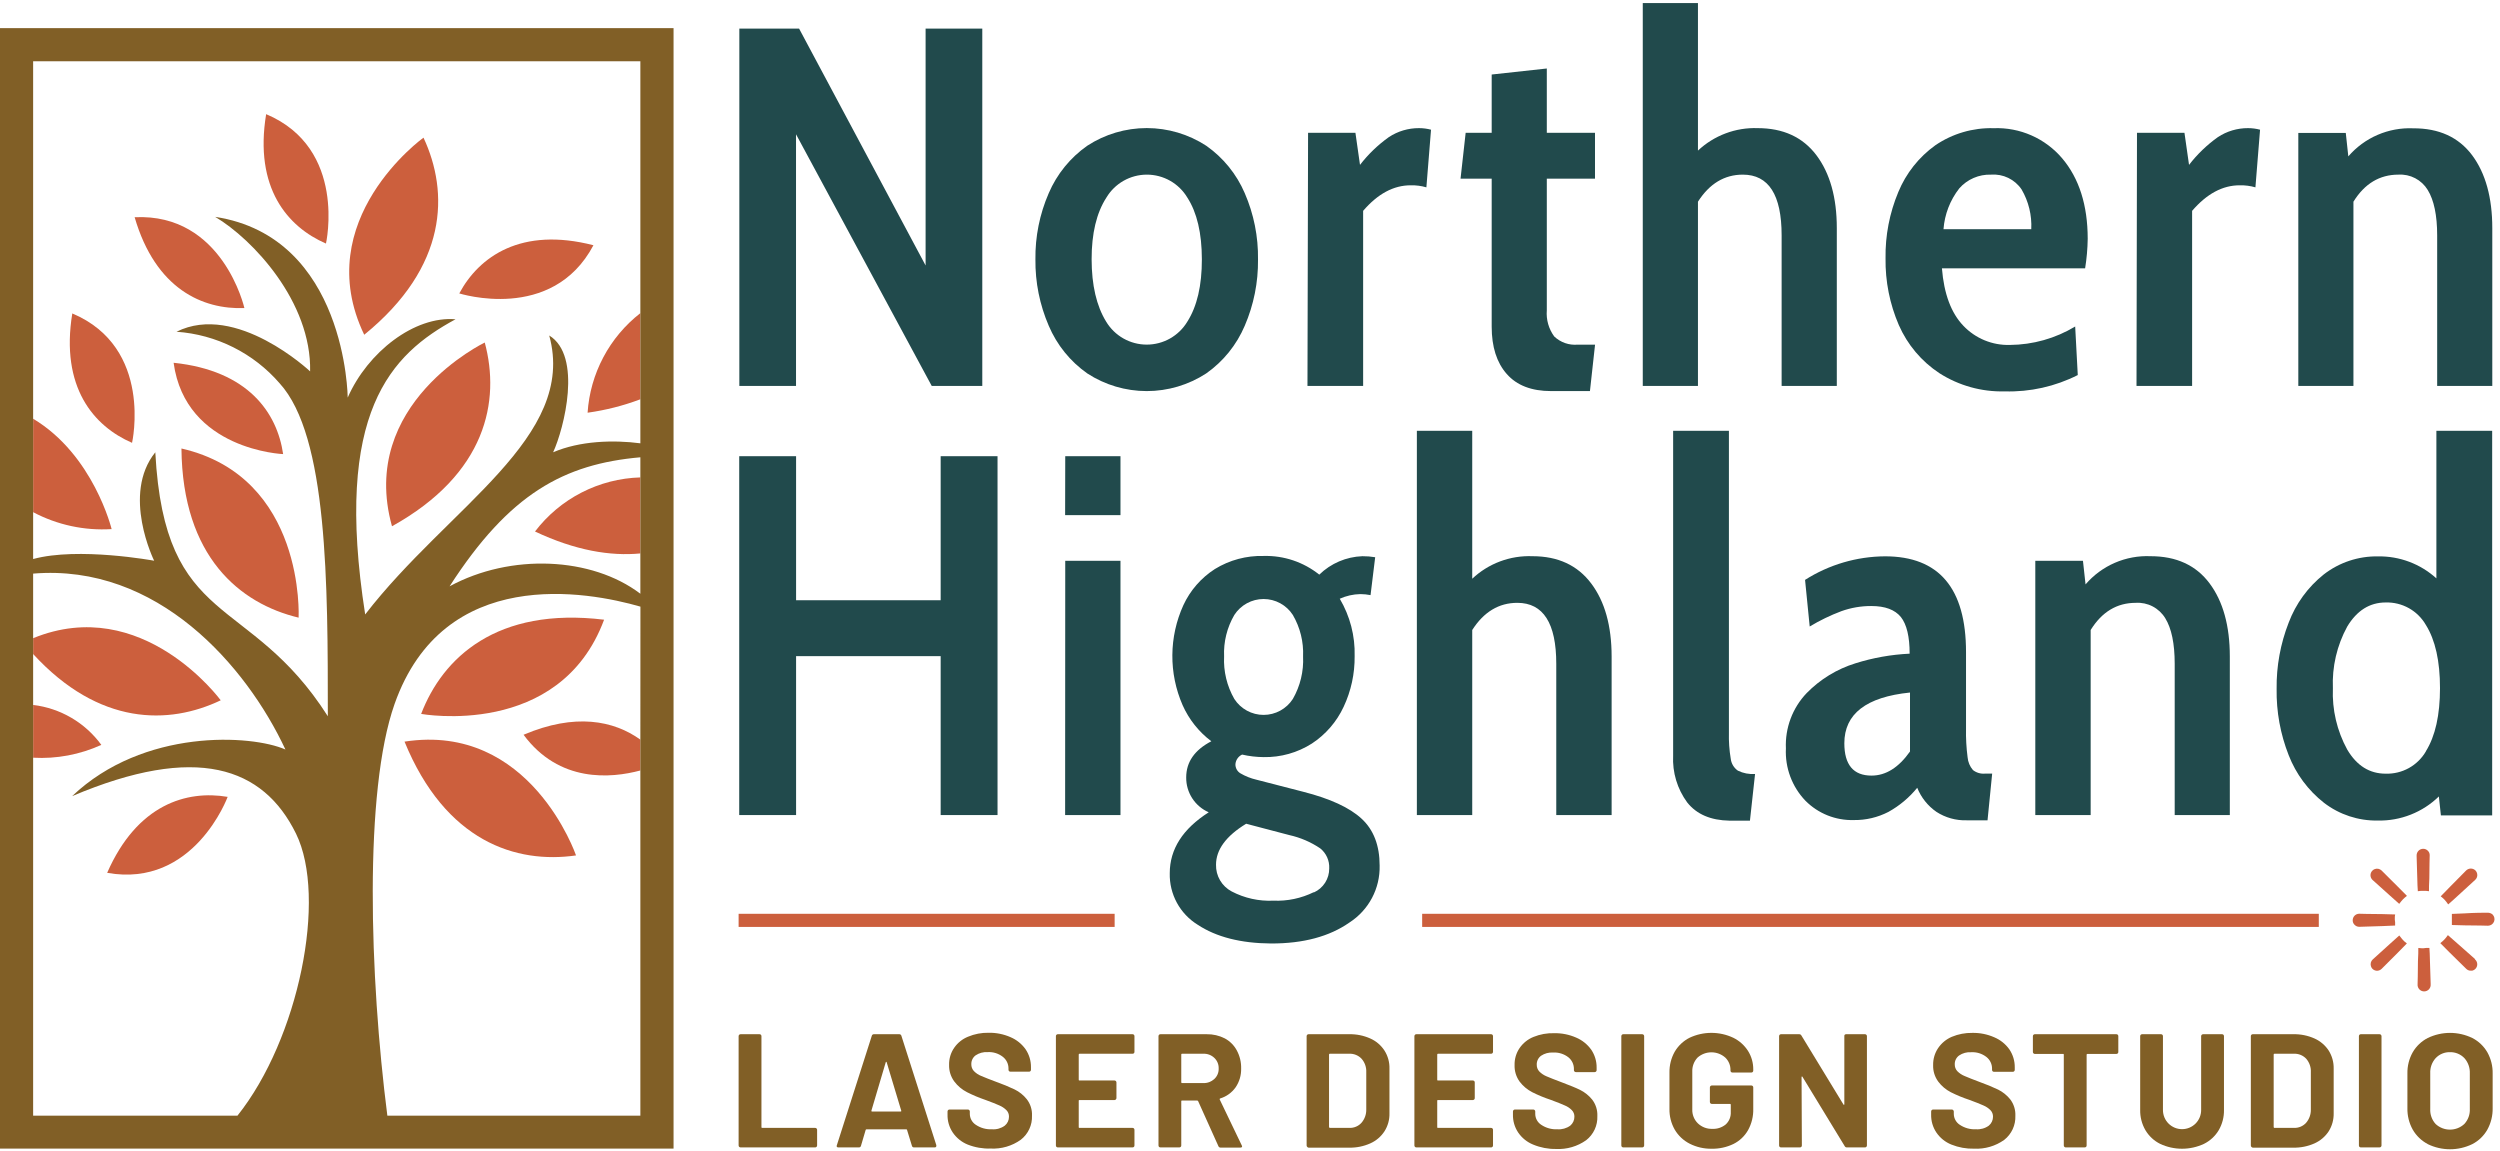 <svg width="415" height="191" viewBox="0 0 415 191" fill="none" xmlns="http://www.w3.org/2000/svg">
<g clip-path="url(#clip0_3604_8196)">
<path d="M122.71 190.38C122.677 190.352 122.651 190.316 122.634 190.276C122.617 190.237 122.608 190.193 122.61 190.15V172C122.608 171.957 122.617 171.913 122.634 171.874C122.651 171.834 122.677 171.798 122.71 171.77C122.741 171.741 122.777 171.717 122.816 171.702C122.856 171.686 122.898 171.679 122.94 171.68H126.08C126.165 171.679 126.248 171.711 126.31 171.77C126.34 171.8 126.363 171.836 126.378 171.876C126.394 171.915 126.401 171.958 126.4 172V187.09C126.397 187.108 126.398 187.127 126.403 187.145C126.408 187.162 126.418 187.179 126.43 187.192C126.443 187.206 126.458 187.216 126.476 187.223C126.493 187.229 126.512 187.232 126.53 187.23H135.32C135.361 187.229 135.402 187.236 135.44 187.251C135.478 187.267 135.512 187.29 135.54 187.32C135.573 187.348 135.599 187.384 135.616 187.424C135.634 187.463 135.642 187.507 135.64 187.55V190.15C135.642 190.193 135.634 190.237 135.616 190.276C135.599 190.316 135.573 190.352 135.54 190.38C135.512 190.41 135.478 190.433 135.44 190.449C135.402 190.464 135.361 190.471 135.32 190.47H122.94C122.898 190.471 122.856 190.464 122.816 190.448C122.777 190.433 122.741 190.409 122.71 190.38Z" fill="#815F26"/>
<path d="M151.38 190.21L150.57 187.57C150.57 187.5 150.49 187.47 150.44 187.47H143.83C143.801 187.471 143.772 187.481 143.749 187.499C143.725 187.517 143.708 187.542 143.7 187.57L142.92 190.21C142.903 190.288 142.858 190.358 142.794 190.406C142.73 190.454 142.65 190.477 142.57 190.47H139.16C139.116 190.474 139.071 190.468 139.03 190.452C138.988 190.436 138.951 190.412 138.92 190.38C138.894 190.338 138.881 190.289 138.881 190.24C138.881 190.191 138.894 190.142 138.92 190.1L144.72 171.94C144.739 171.863 144.784 171.794 144.848 171.747C144.912 171.699 144.99 171.675 145.07 171.68H149.28C149.36 171.675 149.438 171.699 149.502 171.747C149.566 171.794 149.611 171.863 149.63 171.94L155.43 190.1C155.441 190.143 155.441 190.187 155.43 190.23C155.43 190.39 155.33 190.47 155.14 190.47H151.73C151.65 190.477 151.57 190.454 151.506 190.406C151.442 190.358 151.397 190.288 151.38 190.21ZM144.77 184.51H149.5C149.6 184.51 149.64 184.46 149.6 184.35L147.19 176.35C147.19 176.28 147.14 176.25 147.11 176.26C147.089 176.266 147.071 176.277 147.057 176.293C147.042 176.309 147.033 176.329 147.03 176.35L144.66 184.35C144.64 184.51 144.68 184.51 144.77 184.51Z" fill="#815F26"/>
<path d="M160.64 190C159.634 189.593 158.771 188.897 158.16 188C157.565 187.115 157.261 186.066 157.29 185V184.51C157.289 184.468 157.296 184.425 157.312 184.386C157.327 184.346 157.35 184.31 157.38 184.28C157.408 184.247 157.444 184.221 157.484 184.204C157.523 184.187 157.567 184.178 157.61 184.18H160.67C160.713 184.179 160.756 184.188 160.796 184.205C160.836 184.222 160.871 184.248 160.9 184.28C160.929 184.31 160.953 184.346 160.968 184.386C160.984 184.425 160.991 184.468 160.99 184.51V184.91C160.993 185.271 161.086 185.626 161.261 185.942C161.435 186.258 161.686 186.525 161.99 186.72C162.78 187.251 163.72 187.51 164.67 187.46C165.426 187.52 166.178 187.307 166.79 186.86C167.011 186.681 167.189 186.453 167.311 186.195C167.432 185.937 167.493 185.655 167.49 185.37C167.496 185.169 167.461 184.968 167.387 184.781C167.313 184.594 167.202 184.423 167.06 184.28C166.723 183.948 166.326 183.683 165.89 183.5C165.4 183.27 164.62 182.97 163.54 182.57C162.512 182.221 161.509 181.8 160.54 181.31C159.697 180.883 158.965 180.267 158.4 179.51C157.819 178.713 157.52 177.746 157.55 176.76C157.527 175.755 157.821 174.769 158.39 173.94C158.962 173.11 159.765 172.467 160.7 172.09C161.779 171.639 162.941 171.418 164.11 171.44C165.362 171.417 166.604 171.666 167.75 172.17C168.748 172.595 169.61 173.287 170.24 174.17C170.841 175.054 171.155 176.101 171.14 177.17V177.58C171.141 177.665 171.109 177.748 171.05 177.81C171.02 177.84 170.983 177.863 170.944 177.878C170.905 177.894 170.862 177.901 170.82 177.9H167.73C167.688 177.901 167.645 177.894 167.606 177.878C167.566 177.863 167.531 177.839 167.501 177.809C167.471 177.779 167.447 177.744 167.431 177.704C167.416 177.665 167.409 177.622 167.41 177.58V177.36C167.41 176.99 167.327 176.626 167.166 176.293C167.005 175.96 166.77 175.669 166.48 175.44C165.761 174.877 164.861 174.596 163.95 174.65C163.242 174.604 162.539 174.794 161.95 175.19C161.722 175.359 161.538 175.582 161.414 175.838C161.291 176.094 161.231 176.376 161.24 176.66C161.227 177.077 161.378 177.483 161.66 177.79C162.007 178.148 162.426 178.427 162.89 178.61C163.44 178.85 164.28 179.18 165.43 179.61C166.451 179.972 167.452 180.385 168.43 180.85C169.206 181.23 169.889 181.776 170.43 182.45C171.045 183.231 171.357 184.207 171.31 185.2C171.341 185.967 171.188 186.73 170.864 187.425C170.541 188.121 170.056 188.729 169.45 189.2C167.996 190.237 166.234 190.752 164.45 190.66C163.148 190.703 161.851 190.478 160.64 190Z" fill="#815F26"/>
<path d="M188.24 174.83C188.178 174.889 188.095 174.921 188.01 174.92H179.2C179.11 174.92 179.07 174.97 179.07 175.06V179.22C179.07 179.31 179.07 179.36 179.2 179.36H185C185.042 179.359 185.085 179.366 185.124 179.382C185.163 179.397 185.199 179.421 185.23 179.45C185.292 179.511 185.328 179.593 185.33 179.68V182.28C185.327 182.367 185.292 182.449 185.231 182.511C185.169 182.572 185.087 182.607 185 182.61H179.2C179.11 182.61 179.07 182.61 179.07 182.74V187.09C179.07 187.18 179.07 187.23 179.2 187.23H188C188.085 187.229 188.168 187.261 188.23 187.32C188.259 187.35 188.283 187.386 188.298 187.426C188.313 187.465 188.321 187.508 188.32 187.55V190.15C188.321 190.192 188.313 190.235 188.298 190.274C188.283 190.314 188.259 190.35 188.23 190.38C188.168 190.439 188.085 190.471 188 190.47H175.6C175.558 190.471 175.515 190.464 175.476 190.448C175.436 190.433 175.401 190.409 175.371 190.379C175.341 190.349 175.317 190.314 175.301 190.274C175.286 190.235 175.279 190.192 175.28 190.15V172C175.279 171.958 175.286 171.915 175.301 171.876C175.317 171.836 175.341 171.801 175.371 171.771C175.401 171.741 175.436 171.717 175.476 171.702C175.515 171.686 175.558 171.679 175.6 171.68H188C188.085 171.679 188.168 171.711 188.23 171.77C188.259 171.8 188.283 171.836 188.298 171.876C188.313 171.915 188.321 171.958 188.32 172V174.6C188.325 174.684 188.296 174.767 188.24 174.83Z" fill="#815F26"/>
<path d="M202.24 190.23L198.89 182.79C198.874 182.759 198.85 182.732 198.82 182.715C198.79 182.697 198.755 182.688 198.72 182.69H196.23C196.14 182.69 196.09 182.69 196.09 182.82V190.15C196.091 190.192 196.084 190.235 196.068 190.274C196.053 190.314 196.029 190.35 196 190.38C195.938 190.439 195.855 190.471 195.77 190.47H192.63C192.588 190.471 192.545 190.464 192.506 190.448C192.466 190.433 192.431 190.409 192.401 190.379C192.371 190.349 192.347 190.314 192.332 190.274C192.316 190.235 192.309 190.192 192.31 190.15V172C192.309 171.958 192.316 171.915 192.332 171.876C192.347 171.836 192.371 171.801 192.401 171.771C192.431 171.741 192.466 171.717 192.506 171.702C192.545 171.686 192.588 171.679 192.63 171.68H200.31C201.351 171.662 202.381 171.899 203.31 172.37C204.159 172.825 204.855 173.521 205.31 174.37C205.807 175.29 206.056 176.324 206.03 177.37C206.059 178.484 205.738 179.579 205.11 180.5C204.487 181.378 203.59 182.026 202.56 182.34C202.541 182.345 202.523 182.354 202.508 182.368C202.493 182.381 202.481 182.397 202.473 182.415C202.465 182.434 202.462 182.454 202.463 182.473C202.464 182.493 202.47 182.513 202.48 182.53L206.13 190.13C206.163 190.178 206.184 190.233 206.19 190.29C206.19 190.43 206.09 190.5 205.89 190.5H202.59C202.511 190.497 202.434 190.47 202.372 190.421C202.309 190.373 202.263 190.306 202.24 190.23ZM196.09 175.06V179.65C196.088 179.669 196.091 179.688 196.098 179.705C196.104 179.723 196.114 179.739 196.128 179.752C196.141 179.766 196.157 179.776 196.175 179.782C196.192 179.789 196.211 179.792 196.23 179.79H199.74C200.076 179.804 200.412 179.751 200.728 179.634C201.044 179.517 201.333 179.339 201.58 179.11C201.818 178.889 202.006 178.619 202.13 178.319C202.254 178.018 202.312 177.695 202.3 177.37C202.311 177.042 202.253 176.716 202.129 176.413C202.004 176.109 201.818 175.836 201.58 175.61C201.335 175.377 201.046 175.196 200.73 175.077C200.414 174.959 200.077 174.905 199.74 174.92H196.23C196.211 174.918 196.192 174.921 196.175 174.928C196.157 174.934 196.141 174.944 196.128 174.958C196.114 174.971 196.104 174.987 196.098 175.005C196.091 175.022 196.088 175.041 196.09 175.06Z" fill="#815F26"/>
<path d="M217 190.38C216.967 190.352 216.941 190.316 216.924 190.276C216.907 190.237 216.898 190.193 216.9 190.15V172C216.898 171.957 216.907 171.913 216.924 171.874C216.941 171.834 216.967 171.798 217 171.77C217.028 171.74 217.063 171.717 217.1 171.701C217.138 171.686 217.179 171.679 217.22 171.68H223.94C225.155 171.651 226.361 171.893 227.47 172.39C228.43 172.816 229.246 173.51 229.82 174.39C230.39 175.285 230.679 176.33 230.65 177.39V184.8C230.679 185.86 230.39 186.905 229.82 187.8C229.246 188.68 228.43 189.374 227.47 189.8C226.361 190.297 225.155 190.539 223.94 190.51H217.22C217.176 190.507 217.133 190.493 217.095 190.471C217.057 190.448 217.024 190.417 217 190.38ZM220.82 187.23H224C224.375 187.244 224.748 187.176 225.093 187.031C225.439 186.886 225.748 186.667 226 186.39C226.536 185.773 226.822 184.977 226.8 184.16V177.99C226.841 177.175 226.565 176.376 226.03 175.76C225.769 175.48 225.451 175.261 225.097 175.116C224.743 174.971 224.362 174.904 223.98 174.92H220.75C220.66 174.92 220.62 174.97 220.62 175.06V187.06C220.64 187.18 220.68 187.23 220.77 187.23H220.82Z" fill="#815F26"/>
<path d="M247.75 174.83C247.72 174.86 247.684 174.883 247.644 174.898C247.605 174.914 247.562 174.921 247.52 174.92H238.71C238.62 174.92 238.58 174.97 238.58 175.06V179.22C238.58 179.31 238.58 179.36 238.71 179.36H244.49C244.575 179.359 244.658 179.391 244.72 179.45C244.749 179.48 244.773 179.516 244.788 179.556C244.804 179.595 244.811 179.638 244.81 179.68V182.28C244.811 182.322 244.804 182.365 244.788 182.404C244.773 182.444 244.749 182.48 244.72 182.51C244.659 182.571 244.577 182.607 244.49 182.61H238.71C238.62 182.61 238.58 182.61 238.58 182.74V187.09C238.58 187.18 238.58 187.23 238.71 187.23H247.52C247.562 187.229 247.605 187.236 247.644 187.252C247.684 187.267 247.719 187.291 247.749 187.321C247.779 187.351 247.803 187.386 247.818 187.426C247.834 187.465 247.841 187.508 247.84 187.55V190.15C247.841 190.192 247.834 190.235 247.818 190.274C247.803 190.314 247.779 190.349 247.749 190.379C247.719 190.409 247.684 190.433 247.644 190.448C247.605 190.464 247.562 190.471 247.52 190.47H235.11C235.069 190.471 235.028 190.464 234.99 190.449C234.952 190.433 234.918 190.41 234.89 190.38C234.857 190.352 234.831 190.316 234.814 190.276C234.797 190.237 234.788 190.193 234.79 190.15V172C234.788 171.957 234.797 171.913 234.814 171.874C234.831 171.834 234.857 171.798 234.89 171.77C234.918 171.74 234.952 171.717 234.99 171.701C235.028 171.686 235.069 171.679 235.11 171.68H247.52C247.562 171.679 247.605 171.686 247.644 171.702C247.684 171.717 247.719 171.741 247.749 171.771C247.779 171.801 247.803 171.836 247.818 171.876C247.834 171.915 247.841 171.958 247.84 172V174.6C247.841 174.642 247.834 174.685 247.818 174.724C247.803 174.764 247.779 174.8 247.75 174.83Z" fill="#815F26"/>
<path d="M254.5 190C253.494 189.593 252.631 188.897 252.02 188C251.425 187.115 251.121 186.066 251.15 185V184.51C251.149 184.468 251.157 184.425 251.172 184.386C251.187 184.346 251.211 184.31 251.24 184.28C251.268 184.247 251.304 184.221 251.344 184.204C251.384 184.187 251.427 184.178 251.47 184.18H254.53C254.573 184.178 254.617 184.187 254.656 184.204C254.696 184.221 254.732 184.247 254.76 184.28C254.79 184.31 254.813 184.346 254.828 184.386C254.844 184.425 254.851 184.468 254.85 184.51V184.91C254.853 185.271 254.946 185.626 255.121 185.942C255.295 186.258 255.546 186.525 255.85 186.72C256.64 187.249 257.58 187.509 258.53 187.46C259.289 187.518 260.043 187.305 260.66 186.86C260.879 186.679 261.054 186.451 261.173 186.193C261.293 185.935 261.353 185.654 261.35 185.37C261.356 185.169 261.321 184.968 261.247 184.781C261.173 184.594 261.062 184.423 260.92 184.28C260.587 183.944 260.189 183.678 259.75 183.5C259.26 183.27 258.48 182.97 257.41 182.57C256.364 182.225 255.345 181.804 254.36 181.31C253.537 180.888 252.819 180.287 252.26 179.55C251.682 178.752 251.387 177.785 251.42 176.8C251.394 175.796 251.685 174.81 252.25 173.98C252.822 173.15 253.625 172.507 254.56 172.13C255.651 171.685 256.823 171.474 258 171.51C259.252 171.487 260.494 171.736 261.64 172.24C262.641 172.664 263.506 173.356 264.14 174.24C264.741 175.124 265.056 176.171 265.04 177.24V177.65C265.037 177.737 265.002 177.819 264.94 177.88C264.91 177.909 264.874 177.933 264.834 177.948C264.795 177.964 264.752 177.971 264.71 177.97H261.6C261.558 177.971 261.516 177.964 261.476 177.948C261.437 177.933 261.401 177.909 261.37 177.88C261.338 177.851 261.312 177.816 261.295 177.776C261.278 177.736 261.269 177.693 261.27 177.65V177.43C261.27 177.062 261.188 176.698 261.029 176.365C260.869 176.033 260.637 175.741 260.35 175.51C259.627 174.948 258.724 174.668 257.81 174.72C257.102 174.676 256.399 174.865 255.81 175.26C255.582 175.429 255.398 175.652 255.274 175.908C255.151 176.164 255.091 176.446 255.1 176.73C255.087 177.147 255.238 177.553 255.52 177.86C255.869 178.215 256.288 178.494 256.75 178.68C257.3 178.92 258.15 179.25 259.29 179.68C260.43 180.11 261.56 180.56 262.29 180.92C263.062 181.306 263.744 181.851 264.29 182.52C264.897 183.304 265.206 184.279 265.16 185.27C265.191 186.036 265.04 186.798 264.718 187.493C264.396 188.189 263.914 188.798 263.31 189.27C261.855 190.305 260.094 190.819 258.31 190.73C257.003 190.751 255.707 190.502 254.5 190Z" fill="#815F26"/>
<path d="M269.24 190.38C269.207 190.352 269.181 190.316 269.164 190.276C269.147 190.237 269.138 190.193 269.14 190.15V172C269.138 171.957 269.147 171.913 269.164 171.874C269.181 171.834 269.207 171.798 269.24 171.77C269.268 171.74 269.303 171.717 269.34 171.701C269.378 171.686 269.419 171.679 269.46 171.68H272.6C272.642 171.679 272.685 171.686 272.724 171.702C272.764 171.717 272.8 171.741 272.83 171.77C272.863 171.798 272.889 171.834 272.906 171.874C272.924 171.913 272.932 171.957 272.93 172V190.15C272.932 190.193 272.924 190.237 272.906 190.276C272.889 190.316 272.863 190.352 272.83 190.38C272.8 190.409 272.764 190.433 272.724 190.448C272.685 190.464 272.642 190.471 272.6 190.47H269.46C269.419 190.471 269.378 190.464 269.34 190.449C269.303 190.433 269.268 190.41 269.24 190.38Z" fill="#815F26"/>
<path d="M280.5 189.86C279.458 189.333 278.59 188.517 278 187.51C277.404 186.459 277.104 185.267 277.13 184.06V178.06C277.107 176.847 277.407 175.649 278 174.59C278.581 173.597 279.435 172.792 280.46 172.27C281.597 171.733 282.838 171.455 284.095 171.455C285.352 171.455 286.593 171.733 287.73 172.27C288.727 172.76 289.571 173.514 290.17 174.45C290.749 175.372 291.051 176.441 291.04 177.53V177.72C291.041 177.805 291.009 177.888 290.95 177.95C290.92 177.98 290.884 178.003 290.844 178.018C290.805 178.034 290.762 178.041 290.72 178.04H287.58C287.538 178.041 287.495 178.034 287.456 178.018C287.416 178.003 287.38 177.98 287.35 177.95C287.291 177.888 287.259 177.805 287.26 177.72V177.64C287.268 177.253 287.196 176.868 287.048 176.51C286.9 176.152 286.679 175.828 286.4 175.56C285.765 174.996 284.945 174.684 284.095 174.684C283.245 174.684 282.425 174.996 281.79 175.56C281.496 175.874 281.267 176.244 281.118 176.647C280.968 177.051 280.901 177.48 280.92 177.91V184.14C280.902 184.576 280.976 185.011 281.138 185.416C281.3 185.821 281.546 186.187 281.86 186.49C282.179 186.791 282.554 187.026 282.964 187.181C283.375 187.335 283.812 187.406 284.25 187.39C285.059 187.429 285.854 187.165 286.48 186.65C286.759 186.389 286.979 186.071 287.122 185.717C287.265 185.363 287.329 184.982 287.31 184.6V183.39C287.312 183.371 287.309 183.352 287.302 183.335C287.296 183.317 287.286 183.301 287.272 183.288C287.259 183.274 287.243 183.264 287.225 183.258C287.208 183.251 287.189 183.249 287.17 183.25H284.17C284.128 183.251 284.085 183.244 284.046 183.228C284.006 183.213 283.97 183.189 283.94 183.16C283.878 183.099 283.842 183.017 283.84 182.93V180.51C283.843 180.423 283.879 180.341 283.94 180.28C283.97 180.251 284.006 180.227 284.046 180.212C284.085 180.196 284.128 180.189 284.17 180.19H290.72C290.762 180.189 290.805 180.196 290.844 180.212C290.884 180.227 290.92 180.251 290.95 180.28C291.009 180.342 291.041 180.425 291.04 180.51V184.06C291.074 185.296 290.777 186.518 290.18 187.6C289.619 188.593 288.773 189.395 287.75 189.9C286.616 190.446 285.369 190.717 284.11 190.69C282.857 190.708 281.619 190.423 280.5 189.86Z" fill="#815F26"/>
<path d="M306.22 171.77C306.25 171.741 306.286 171.717 306.326 171.702C306.365 171.686 306.408 171.679 306.45 171.68H309.59C309.631 171.679 309.672 171.686 309.71 171.701C309.748 171.717 309.782 171.74 309.81 171.77C309.843 171.798 309.869 171.834 309.886 171.874C309.903 171.913 309.912 171.957 309.91 172V190.15C309.912 190.193 309.903 190.237 309.886 190.276C309.869 190.316 309.843 190.352 309.81 190.38C309.782 190.41 309.748 190.433 309.71 190.449C309.672 190.464 309.631 190.471 309.59 190.47H306.59C306.514 190.476 306.439 190.459 306.373 190.422C306.307 190.384 306.254 190.328 306.22 190.26L299.22 178.77C299.22 178.71 299.15 178.69 299.11 178.7C299.07 178.71 299.06 178.75 299.06 178.82L299.11 190.15C299.111 190.192 299.104 190.235 299.088 190.274C299.073 190.314 299.049 190.349 299.019 190.379C298.989 190.409 298.954 190.433 298.914 190.448C298.875 190.464 298.832 190.471 298.79 190.47H295.65C295.608 190.471 295.565 190.464 295.526 190.448C295.486 190.433 295.451 190.409 295.421 190.379C295.391 190.349 295.367 190.314 295.352 190.274C295.336 190.235 295.329 190.192 295.33 190.15V172C295.329 171.958 295.336 171.915 295.352 171.876C295.367 171.836 295.391 171.801 295.421 171.771C295.451 171.741 295.486 171.717 295.526 171.702C295.565 171.686 295.608 171.679 295.65 171.68H298.65C298.727 171.673 298.804 171.69 298.872 171.727C298.94 171.765 298.995 171.821 299.03 171.89L306 183.33C306 183.38 306.07 183.41 306.1 183.4C306.13 183.39 306.16 183.4 306.16 183.28V172C306.153 171.96 306.155 171.918 306.165 171.879C306.176 171.839 306.194 171.802 306.22 171.77Z" fill="#815F26"/>
<path d="M323.93 190C322.92 189.595 322.053 188.899 321.44 188C320.845 187.115 320.541 186.066 320.57 185V184.51C320.569 184.468 320.576 184.425 320.592 184.386C320.607 184.346 320.631 184.31 320.66 184.28C320.689 184.248 320.724 184.222 320.764 184.205C320.804 184.188 320.847 184.179 320.89 184.18H324C324.043 184.178 324.087 184.187 324.126 184.204C324.166 184.221 324.202 184.247 324.23 184.28C324.292 184.341 324.328 184.423 324.33 184.51V184.91C324.334 185.271 324.427 185.625 324.602 185.941C324.776 186.257 325.026 186.525 325.33 186.72C326.124 187.25 327.067 187.509 328.02 187.46C328.775 187.516 329.526 187.304 330.14 186.86C330.36 186.679 330.537 186.452 330.658 186.194C330.779 185.936 330.841 185.655 330.84 185.37C330.843 185.169 330.807 184.969 330.733 184.782C330.66 184.595 330.55 184.425 330.41 184.28C330.073 183.948 329.676 183.683 329.24 183.5C328.75 183.27 327.96 182.97 326.89 182.57C325.844 182.225 324.825 181.804 323.84 181.31C323.02 180.888 322.305 180.286 321.75 179.55C321.165 178.755 320.865 177.786 320.9 176.8C320.879 175.797 321.169 174.812 321.73 173.98C322.293 173.153 323.081 172.504 324 172.11C325.08 171.66 326.241 171.439 327.41 171.46C328.662 171.435 329.904 171.685 331.05 172.19C332.053 172.612 332.918 173.304 333.55 174.19C334.151 175.074 334.465 176.121 334.45 177.19V177.6C334.451 177.643 334.442 177.686 334.425 177.726C334.408 177.766 334.382 177.801 334.35 177.83C334.322 177.86 334.288 177.883 334.25 177.899C334.212 177.914 334.171 177.921 334.13 177.92H331C330.958 177.921 330.915 177.914 330.876 177.898C330.836 177.883 330.8 177.86 330.77 177.83C330.711 177.768 330.679 177.685 330.68 177.6V177.38C330.68 177.01 330.597 176.646 330.436 176.313C330.275 175.98 330.04 175.689 329.75 175.46C329.027 174.897 328.125 174.616 327.21 174.67C326.502 174.622 325.798 174.812 325.21 175.21C324.979 175.377 324.792 175.599 324.666 175.855C324.541 176.111 324.48 176.395 324.49 176.68C324.477 177.097 324.628 177.503 324.91 177.81C325.261 178.168 325.684 178.447 326.15 178.63C326.69 178.87 327.54 179.2 328.68 179.63C329.7 179.992 330.702 180.406 331.68 180.87C332.454 181.253 333.136 181.799 333.68 182.47C334.287 183.254 334.595 184.229 334.55 185.22C334.581 185.986 334.429 186.748 334.108 187.443C333.786 188.139 333.304 188.748 332.7 189.22C331.245 190.256 329.484 190.77 327.7 190.68C326.41 190.713 325.127 190.482 323.93 190Z" fill="#815F26"/>
<path d="M351.55 171.77C351.579 171.8 351.603 171.836 351.618 171.876C351.633 171.915 351.641 171.958 351.64 172V174.63C351.641 174.672 351.634 174.715 351.618 174.754C351.603 174.794 351.579 174.829 351.549 174.859C351.519 174.889 351.483 174.913 351.444 174.928C351.405 174.944 351.362 174.951 351.32 174.95H346.51C346.42 174.95 346.38 175 346.38 175.09V190.15C346.381 190.192 346.373 190.235 346.358 190.274C346.343 190.314 346.319 190.35 346.29 190.38C346.228 190.439 346.145 190.471 346.06 190.47H342.91C342.869 190.471 342.828 190.464 342.79 190.449C342.752 190.433 342.718 190.41 342.69 190.38C342.657 190.352 342.631 190.316 342.614 190.276C342.596 190.237 342.588 190.193 342.59 190.15V175.09C342.59 175 342.59 174.95 342.46 174.95H337.78C337.739 174.951 337.698 174.944 337.66 174.929C337.622 174.913 337.588 174.89 337.56 174.86C337.527 174.832 337.501 174.796 337.484 174.756C337.466 174.717 337.458 174.673 337.46 174.63V172C337.458 171.957 337.466 171.913 337.484 171.874C337.501 171.834 337.527 171.798 337.56 171.77C337.588 171.74 337.622 171.717 337.66 171.701C337.698 171.686 337.739 171.679 337.78 171.68H351.32C351.362 171.679 351.404 171.686 351.444 171.702C351.483 171.717 351.519 171.741 351.55 171.77Z" fill="#815F26"/>
<path d="M358.58 189.88C357.565 189.374 356.717 188.586 356.14 187.61C355.546 186.588 355.245 185.422 355.27 184.24V172C355.269 171.958 355.276 171.915 355.292 171.876C355.307 171.836 355.331 171.801 355.361 171.771C355.391 171.741 355.426 171.717 355.466 171.702C355.505 171.686 355.548 171.679 355.59 171.68H358.73C358.772 171.679 358.815 171.686 358.854 171.702C358.894 171.717 358.929 171.741 358.959 171.771C358.989 171.801 359.013 171.836 359.029 171.876C359.044 171.915 359.051 171.958 359.05 172V184.27C359.05 184.686 359.132 185.099 359.291 185.483C359.451 185.868 359.684 186.217 359.979 186.512C360.273 186.806 360.622 187.039 361.007 187.199C361.392 187.358 361.804 187.44 362.22 187.44C362.636 187.44 363.049 187.358 363.433 187.199C363.818 187.039 364.167 186.806 364.462 186.512C364.756 186.217 364.989 185.868 365.149 185.483C365.308 185.099 365.39 184.686 365.39 184.27V172C365.388 171.957 365.397 171.913 365.414 171.874C365.431 171.834 365.457 171.798 365.49 171.77C365.52 171.741 365.557 171.717 365.596 171.702C365.636 171.686 365.678 171.679 365.72 171.68H368.86C368.945 171.679 369.028 171.711 369.09 171.77C369.12 171.8 369.143 171.836 369.158 171.876C369.174 171.915 369.181 171.958 369.18 172V184.24C369.205 185.422 368.904 186.588 368.31 187.61C367.729 188.587 366.878 189.375 365.86 189.88C364.721 190.414 363.478 190.69 362.22 190.69C360.962 190.69 359.719 190.414 358.58 189.88Z" fill="#815F26"/>
<path d="M373.73 190.38C373.701 190.35 373.677 190.314 373.662 190.274C373.647 190.235 373.639 190.192 373.64 190.15V172C373.639 171.958 373.646 171.915 373.662 171.876C373.677 171.836 373.701 171.801 373.731 171.771C373.761 171.741 373.796 171.717 373.836 171.702C373.875 171.686 373.918 171.679 373.96 171.68H380.67C381.888 171.651 383.097 171.893 384.21 172.39C385.168 172.819 385.984 173.513 386.56 174.39C387.125 175.287 387.413 176.33 387.39 177.39V184.8C387.413 185.86 387.125 186.903 386.56 187.8C385.984 188.677 385.168 189.371 384.21 189.8C383.097 190.297 381.888 190.539 380.67 190.51H374C373.948 190.512 373.896 190.501 373.849 190.479C373.802 190.456 373.761 190.422 373.73 190.38ZM377.56 187.23H380.81C381.184 187.244 381.557 187.175 381.903 187.03C382.248 186.885 382.558 186.667 382.81 186.39C383.342 185.771 383.624 184.976 383.6 184.16V177.99C383.644 177.176 383.371 176.378 382.84 175.76C382.578 175.479 382.258 175.258 381.902 175.113C381.547 174.968 381.164 174.902 380.78 174.92H377.56C377.47 174.92 377.43 174.97 377.43 175.06V187.06C377.43 187.18 377.47 187.23 377.56 187.23Z" fill="#815F26"/>
<path d="M391.67 190.38C391.64 190.35 391.617 190.314 391.602 190.274C391.586 190.235 391.579 190.192 391.58 190.15V172C391.579 171.958 391.586 171.915 391.602 171.876C391.617 171.836 391.64 171.8 391.67 171.77C391.732 171.711 391.815 171.679 391.9 171.68H395C395.042 171.679 395.084 171.686 395.124 171.702C395.163 171.717 395.199 171.741 395.23 171.77C395.292 171.831 395.328 171.913 395.33 172V190.15C395.328 190.237 395.292 190.319 395.23 190.38C395.199 190.409 395.163 190.433 395.124 190.448C395.084 190.464 395.042 190.471 395 190.47H391.9C391.815 190.471 391.732 190.439 391.67 190.38Z" fill="#815F26"/>
<path d="M403 189.91C401.959 189.363 401.095 188.53 400.51 187.51C399.906 186.423 399.602 185.194 399.63 183.95V178.2C399.605 176.969 399.909 175.754 400.51 174.68C401.097 173.668 401.961 172.846 403 172.31C404.155 171.751 405.422 171.46 406.705 171.46C407.988 171.46 409.255 171.751 410.41 172.31C411.449 172.846 412.313 173.668 412.9 174.68C413.501 175.754 413.805 176.969 413.78 178.2V183.95C413.805 185.197 413.501 186.428 412.9 187.52C412.321 188.545 411.455 189.379 410.41 189.92C409.256 190.483 407.989 190.776 406.705 190.776C405.421 190.776 404.154 190.483 403 189.92V189.91ZM409.08 186.58C409.39 186.245 409.631 185.851 409.787 185.422C409.944 184.993 410.012 184.536 409.99 184.08V178.17C410.028 177.25 409.709 176.351 409.1 175.66C408.791 175.333 408.417 175.076 408.002 174.903C407.586 174.731 407.139 174.648 406.69 174.66C406.245 174.649 405.803 174.733 405.393 174.905C404.983 175.077 404.614 175.335 404.31 175.66C403.696 176.348 403.376 177.249 403.42 178.17V184.08C403.397 184.535 403.463 184.99 403.616 185.419C403.768 185.848 404.004 186.242 404.31 186.58C404.958 187.183 405.81 187.518 406.695 187.518C407.58 187.518 408.432 187.183 409.08 186.58Z" fill="#815F26"/>
<path d="M122.73 4.75H132.65L153.65 44.07V4.75H163.06V64.07H154.67L132.14 22.29V64.07H122.73V4.75Z" fill="#214A4C"/>
<path d="M180.49 61.99C177.658 60 175.441 57.256 174.09 54.07C172.591 50.599 171.838 46.851 171.88 43.07C171.829 39.288 172.582 35.539 174.09 32.07C175.448 28.899 177.665 26.17 180.49 24.19C183.427 22.278 186.856 21.26 190.36 21.26C193.864 21.26 197.293 22.278 200.23 24.19C203.055 26.17 205.272 28.899 206.63 32.07C208.135 35.539 208.885 39.289 208.83 43.07C208.875 46.85 208.125 50.598 206.63 54.07C205.278 57.256 203.061 60 200.23 61.99C197.293 63.902 193.864 64.92 190.36 64.92C186.856 64.92 183.427 63.902 180.49 61.99ZM197.1 53.39C198.713 50.85 199.517 47.403 199.51 43.05C199.503 38.697 198.7 35.28 197.1 32.8C196.405 31.638 195.42 30.676 194.243 30.008C193.065 29.34 191.734 28.989 190.38 28.989C189.026 28.989 187.695 29.34 186.517 30.008C185.339 30.676 184.355 31.638 183.66 32.8C182.02 35.34 181.203 38.757 181.21 43.05C181.217 47.343 182.02 50.79 183.62 53.39C184.318 54.554 185.306 55.517 186.487 56.186C187.668 56.855 189.003 57.206 190.36 57.206C191.717 57.206 193.051 56.855 194.233 56.186C195.414 55.517 196.402 54.554 197.1 53.39Z" fill="#214A4C"/>
<path d="M217.14 22.04H225L225.76 27.37C227.121 25.606 228.736 24.053 230.55 22.76C232.033 21.781 233.773 21.262 235.55 21.27C236.225 21.269 236.898 21.357 237.55 21.53L236.78 31.1C235.929 30.852 235.046 30.738 234.16 30.76C231.333 30.76 228.707 32.173 226.28 35V64.07H217.04L217.14 22.04Z" fill="#214A4C"/>
<path d="M250.12 62.08C248.45 60.19 247.62 57.57 247.62 54.24V29.66H242.45L243.3 22.04H247.62V12.37L256.77 11.37V22.04H264.77V29.66H256.77V51.51C256.645 53.057 257.082 54.598 258 55.85C258.516 56.341 259.13 56.717 259.803 56.952C260.476 57.186 261.191 57.274 261.9 57.21H264.78L263.93 64.92H257.49C254.23 64.92 251.78 63.97 250.12 62.08Z" fill="#214A4C"/>
<path d="M301.52 25.76C303.78 28.76 304.91 32.8 304.91 37.88V64.07H295.75V39.07C295.75 32.35 293.603 28.99 289.31 28.99C286.26 28.99 283.78 30.48 281.86 33.48V64.07H272.7V0.51H281.86V25C283.184 23.755 284.741 22.784 286.442 22.144C288.143 21.503 289.954 21.206 291.77 21.27C296.01 21.27 299.26 22.767 301.52 25.76Z" fill="#214A4C"/>
<path d="M321.94 61.95C318.967 59.991 316.626 57.212 315.2 53.95C313.695 50.456 312.945 46.684 313 42.88C312.941 39.106 313.663 35.361 315.12 31.88C316.401 28.77 318.528 26.082 321.26 24.12C324.114 22.176 327.508 21.183 330.96 21.28C333.108 21.2 335.247 21.608 337.215 22.474C339.182 23.34 340.928 24.642 342.32 26.28C345.14 29.613 346.553 34.063 346.56 39.63C346.537 41.275 346.393 42.916 346.13 44.54H322.36C322.7 48.78 323.887 51.96 325.92 54.08C326.91 55.121 328.109 55.942 329.437 56.49C330.765 57.038 332.194 57.3 333.63 57.26C337.456 57.234 341.204 56.177 344.48 54.2L344.91 62.26C341.159 64.159 336.993 65.09 332.79 64.97C328.953 65.069 325.174 64.017 321.94 61.95ZM337.19 38.05C337.308 35.737 336.749 33.44 335.58 31.44C335.025 30.619 334.262 29.961 333.37 29.53C332.478 29.1 331.488 28.913 330.5 28.99C329.509 28.959 328.524 29.148 327.615 29.542C326.706 29.936 325.895 30.526 325.24 31.27C323.715 33.221 322.804 35.581 322.62 38.05H337.19Z" fill="#214A4C"/>
<path d="M354.74 22.04H362.62L363.38 27.37C364.741 25.606 366.355 24.053 368.17 22.76C369.653 21.781 371.393 21.262 373.17 21.27C373.845 21.27 374.517 21.357 375.17 21.53L374.4 31.1C373.546 30.852 372.659 30.737 371.77 30.76C368.95 30.76 366.323 32.173 363.89 35V64.07H354.66L354.74 22.04Z" fill="#214A4C"/>
<path d="M410.37 25.76C412.603 28.76 413.72 32.8 413.72 37.88V64.07H404.57V39.07C404.57 35.74 404.04 33.22 403 31.53C402.497 30.703 401.777 30.029 400.919 29.581C400.061 29.134 399.096 28.929 398.13 28.99C395.02 28.99 392.53 30.48 390.67 33.48V64.07H381.52V22.07H389.4L389.82 25.96C391.145 24.421 392.802 23.203 394.665 22.396C396.529 21.589 398.551 21.214 400.58 21.3C404.86 21.28 408.123 22.767 410.37 25.76Z" fill="#214A4C"/>
<path d="M122.71 75.73H132.15V99.64H156.15V75.73H165.59V135.3H156.15V108.92H132.15V135.3H122.71V75.73Z" fill="#214A4C"/>
<path d="M176.83 75.73H186V85.51H176.81L176.83 75.73ZM176.83 93.09H186V135.3H176.81L176.83 93.09Z" fill="#214A4C"/>
<path d="M198.82 153.51C197.367 152.614 196.174 151.354 195.36 149.854C194.546 148.353 194.139 146.666 194.18 144.96C194.18 140.96 196.337 137.587 200.65 134.84C199.526 134.35 198.572 133.539 197.906 132.509C197.241 131.479 196.894 130.276 196.91 129.05C196.91 126.497 198.3 124.497 201.08 123.05C199.005 121.489 197.363 119.423 196.31 117.05C195.167 114.43 194.588 111.599 194.611 108.741C194.633 105.883 195.256 103.062 196.44 100.46C197.576 98.003 199.391 95.921 201.67 94.46C204.099 92.967 206.91 92.213 209.76 92.29C213.11 92.199 216.383 93.297 219 95.39C220.922 93.519 223.47 92.429 226.15 92.33C226.864 92.325 227.576 92.382 228.28 92.5L227.51 98.79C226.95 98.68 226.381 98.623 225.81 98.62C224.633 98.644 223.473 98.906 222.4 99.39C224.105 102.27 224.962 105.574 224.87 108.92C224.903 111.829 224.278 114.707 223.04 117.34C221.883 119.82 220.058 121.929 217.77 123.43C215.383 124.95 212.6 125.733 209.77 125.68C208.565 125.672 207.364 125.531 206.19 125.26C205.878 125.404 205.61 125.63 205.415 125.913C205.219 126.196 205.104 126.527 205.08 126.87C205.074 127.167 205.145 127.461 205.287 127.723C205.429 127.984 205.637 128.204 205.89 128.36C206.723 128.852 207.627 129.213 208.57 129.43L216.32 131.43C220.8 132.57 224.033 134.06 226.02 135.9C228.02 137.74 229.02 140.34 229.02 143.69C229.063 145.56 228.626 147.409 227.751 149.062C226.875 150.714 225.591 152.115 224.02 153.13C220.687 155.463 216.353 156.627 211.02 156.62C205.98 156.587 201.913 155.55 198.82 153.51ZM218.09 148.15C218.861 147.806 219.514 147.244 219.969 146.533C220.424 145.822 220.661 144.994 220.65 144.15C220.682 143.518 220.563 142.888 220.304 142.311C220.045 141.734 219.653 141.226 219.16 140.83C217.597 139.776 215.85 139.027 214.01 138.62L206.86 136.74C203.51 138.79 201.86 141.05 201.86 143.55C201.838 144.457 202.069 145.353 202.529 146.136C202.988 146.918 203.657 147.557 204.46 147.98C206.594 149.095 208.985 149.623 211.39 149.51C213.706 149.608 216.01 149.123 218.09 148.1V148.15ZM214.61 116.03C215.84 113.888 216.43 111.437 216.31 108.97C216.417 106.558 215.827 104.166 214.61 102.08C214.086 101.269 213.367 100.602 212.519 100.14C211.671 99.678 210.721 99.436 209.755 99.436C208.789 99.436 207.839 99.678 206.991 100.14C206.143 100.602 205.424 101.269 204.9 102.08C203.683 104.166 203.093 106.558 203.2 108.97C203.08 111.437 203.67 113.888 204.9 116.03C205.424 116.841 206.143 117.508 206.991 117.97C207.839 118.432 208.789 118.674 209.755 118.674C210.721 118.674 211.671 118.432 212.519 117.97C213.367 117.508 214.086 116.841 214.61 116.03Z" fill="#214A4C"/>
<path d="M264.13 96.84C266.397 99.84 267.53 103.893 267.53 109V135.3H258.34V110.19C258.34 103.45 256.187 100.077 251.88 100.07C248.813 100.07 246.317 101.573 244.39 104.58V135.3H235.2V71.51H244.39V96.07C245.724 94.813 247.296 93.834 249.013 93.192C250.73 92.55 252.558 92.257 254.39 92.33C258.617 92.33 261.863 93.833 264.13 96.84Z" fill="#214A4C"/>
<path d="M280.08 133.21C278.427 130.964 277.6 128.216 277.74 125.43V71.51H287V121.63C286.962 123.07 287.062 124.51 287.3 125.93C287.344 126.329 287.473 126.714 287.678 127.059C287.883 127.404 288.16 127.701 288.49 127.93C289.375 128.362 290.358 128.552 291.34 128.48L290.49 136.23H287.1C283.98 136.177 281.64 135.17 280.08 133.21Z" fill="#214A4C"/>
<path d="M299.7 132.92C298.598 131.769 297.743 130.406 297.186 128.914C296.629 127.421 296.382 125.831 296.46 124.24C296.384 122.555 296.651 120.871 297.244 119.292C297.837 117.712 298.744 116.269 299.91 115.05C302.154 112.756 304.934 111.058 308 110.11C310.918 109.191 313.943 108.653 317 108.51C317 105.683 316.517 103.657 315.55 102.43C314.55 101.21 312.94 100.6 310.62 100.6C308.936 100.595 307.265 100.883 305.68 101.45C303.849 102.137 302.085 102.991 300.41 104L299.64 96.26C303.61 93.733 308.213 92.377 312.92 92.35C321.88 92.35 326.36 97.653 326.36 108.26V120.94C326.327 122.531 326.414 124.122 326.62 125.7C326.683 126.486 326.995 127.232 327.51 127.83C328.077 128.274 328.792 128.485 329.51 128.42H330.7L329.93 136.17H326.45C324.68 136.22 322.937 135.732 321.45 134.77C320.017 133.779 318.908 132.387 318.26 130.77C316.94 132.395 315.321 133.753 313.49 134.77C311.705 135.693 309.719 136.16 307.71 136.13C306.226 136.17 304.75 135.906 303.373 135.354C301.995 134.802 300.745 133.974 299.7 132.92ZM317.06 124.75V114.96C309.793 115.7 306.16 118.507 306.16 123.38C306.16 126.96 307.67 128.75 310.67 128.75C313.06 128.75 315.18 127.41 317.06 124.75Z" fill="#214A4C"/>
<path d="M366.79 96.84C369.03 99.84 370.15 103.893 370.15 109V135.3H361V110.19C361 106.85 360.48 104.32 359.43 102.62C358.923 101.789 358.199 101.112 357.335 100.662C356.472 100.213 355.501 100.008 354.53 100.07C351.41 100.07 348.917 101.573 347.05 104.58V135.3H337.86V93.09H345.77L346.2 97.01C347.528 95.463 349.19 94.238 351.061 93.427C352.932 92.616 354.963 92.241 357 92.33C361.28 92.33 364.543 93.833 366.79 96.84Z" fill="#214A4C"/>
<path d="M404.44 71.51V96.01C401.789 93.603 398.32 92.298 394.74 92.36C391.486 92.307 388.311 93.365 385.74 95.36C383.114 97.453 381.104 100.218 379.92 103.36C378.551 106.863 377.871 110.599 377.92 114.36C377.862 118.122 378.541 121.859 379.92 125.36C381.129 128.477 383.157 131.21 385.79 133.27C388.348 135.233 391.496 136.269 394.72 136.21C396.589 136.249 398.448 135.915 400.187 135.228C401.926 134.542 403.511 133.516 404.85 132.21L405.19 135.36H413.7V71.51H404.44ZM402.7 124.73C402.023 125.891 401.045 126.848 399.869 127.5C398.693 128.151 397.363 128.472 396.02 128.43C393.35 128.43 391.23 127.12 389.64 124.43C387.936 121.32 387.113 117.803 387.26 114.26C387.105 110.69 387.928 107.146 389.64 104.01C391.23 101.37 393.35 100.01 396.02 100.01C397.368 99.971 398.701 100.298 399.877 100.956C401.053 101.615 402.029 102.581 402.7 103.75C404.26 106.25 405.04 109.74 405.04 114.22C405.04 118.7 404.26 122.193 402.7 124.7V124.73Z" fill="#214A4C"/>
<path d="M185.03 151.69H122.61V153.87H185.03V151.69Z" fill="#CC5F3D"/>
<path d="M384.92 151.69H236.08V153.87H384.92V151.69Z" fill="#CC5F3D"/>
<path d="M401.91 147.88C402.05 147.88 402.18 147.88 402.31 147.88H402.67C402.851 147.89 403.031 147.91 403.21 147.94C403.21 147.37 403.21 146.68 403.27 145.83C403.27 143.93 403.33 142 403.33 141.97C403.334 141.828 403.307 141.687 403.252 141.556C403.197 141.424 403.114 141.307 403.01 141.21C402.909 141.109 402.789 141.03 402.657 140.977C402.524 140.923 402.383 140.897 402.24 140.9C402.096 140.901 401.954 140.931 401.821 140.988C401.689 141.044 401.569 141.127 401.469 141.23C401.368 141.333 401.289 141.455 401.236 141.589C401.183 141.723 401.157 141.866 401.16 142.01V142.13C401.16 142.59 401.21 144.23 401.27 145.85C401.27 146.69 401.33 147.38 401.36 147.94C401.542 147.91 401.726 147.89 401.91 147.88Z" fill="#CC5F3D"/>
<path d="M397.59 153.64C397.58 153.46 397.58 153.28 397.59 153.1C397.563 152.955 397.547 152.808 397.54 152.66C397.54 152.55 397.54 152.45 397.54 152.34C397.54 152.23 397.54 151.98 397.6 151.8L395.48 151.74C393.58 151.74 391.65 151.68 391.62 151.68C391.478 151.681 391.338 151.711 391.207 151.766C391.077 151.822 390.959 151.902 390.859 152.003C390.76 152.105 390.681 152.224 390.628 152.356C390.575 152.487 390.549 152.628 390.55 152.77C390.546 152.912 390.573 153.053 390.628 153.185C390.683 153.316 390.766 153.433 390.87 153.53C390.97 153.632 391.09 153.713 391.222 153.768C391.355 153.823 391.497 153.851 391.64 153.85C391.64 153.85 393.59 153.8 395.5 153.73L397.59 153.64Z" fill="#CC5F3D"/>
<path d="M403.37 159.51C403.37 158.64 403.31 157.93 403.28 157.36C403.097 157.37 402.913 157.37 402.73 157.36C402.591 157.387 402.451 157.404 402.31 157.41C402.2 157.41 402.1 157.41 401.99 157.41C401.806 157.404 401.622 157.387 401.44 157.36C401.44 157.93 401.44 158.64 401.38 159.52C401.38 161.42 401.32 163.35 401.32 163.38C401.305 163.531 401.323 163.684 401.371 163.828C401.418 163.972 401.496 164.105 401.598 164.217C401.7 164.33 401.825 164.42 401.964 164.481C402.103 164.543 402.253 164.574 402.405 164.574C402.557 164.574 402.707 164.543 402.846 164.481C402.985 164.42 403.11 164.33 403.212 164.217C403.314 164.105 403.391 163.972 403.439 163.828C403.487 163.684 403.504 163.531 403.49 163.38V163.26C403.47 162.8 403.43 161.16 403.37 159.51Z" fill="#CC5F3D"/>
<path d="M410.81 159.16L408 156.68C407.33 156.08 406.79 155.61 406.35 155.23C406.25 155.38 406.13 155.52 406.02 155.67C405.863 155.862 405.693 156.042 405.51 156.21C405.377 156.334 405.237 156.451 405.09 156.56L406.65 158.13C407.85 159.32 409.08 160.52 409.4 160.83C409.496 160.928 409.612 161.005 409.739 161.057C409.866 161.109 410.003 161.134 410.14 161.13C410.226 161.145 410.314 161.145 410.4 161.13C410.605 161.085 410.79 160.976 410.93 160.82C411.028 160.716 411.105 160.593 411.155 160.458C411.206 160.324 411.229 160.181 411.223 160.037C411.218 159.894 411.183 159.753 411.123 159.623C411.062 159.493 410.976 159.376 410.87 159.28L410.81 159.16Z" fill="#CC5F3D"/>
<path d="M413.8 151.83C413.58 151.631 413.296 151.518 413 151.51H412.86C412.41 151.51 410.77 151.51 409.14 151.62L407.01 151.71C407.02 151.893 407.02 152.077 407.01 152.26C407.01 152.38 407.01 152.51 407.01 152.64C407.01 152.77 407.01 152.88 407.01 153C407.02 153.183 407.02 153.367 407.01 153.55L409.16 153.61C411.06 153.61 412.99 153.67 413.02 153.67C413.234 153.666 413.441 153.599 413.617 153.478C413.793 153.356 413.93 153.186 414.01 152.988C414.09 152.79 414.109 152.572 414.067 152.363C414.024 152.154 413.921 151.961 413.77 151.81L413.8 151.83Z" fill="#CC5F3D"/>
<path d="M393.93 146.15C394.24 146.43 395.48 147.56 396.71 148.65L398.27 150.04C398.375 149.89 398.488 149.746 398.61 149.61C398.768 149.412 398.942 149.228 399.13 149.06C399.27 148.94 399.4 148.82 399.55 148.71L398.07 147.22C396.83 145.97 395.57 144.73 395.34 144.5C395.195 144.362 395.014 144.266 394.819 144.224C394.623 144.182 394.419 144.194 394.23 144.26C394.065 144.314 393.916 144.411 393.8 144.54C393.701 144.642 393.623 144.762 393.572 144.895C393.52 145.027 393.496 145.168 393.5 145.31C393.508 145.598 393.631 145.872 393.84 146.07L393.93 146.15Z" fill="#CC5F3D"/>
<path d="M406.08 149.69C406.199 149.828 406.306 149.975 406.4 150.13C406.84 149.75 407.4 149.26 408.05 148.65C409.46 147.37 410.88 146.06 410.9 146.04C411.033 145.914 411.131 145.756 411.186 145.581C411.24 145.405 411.248 145.219 411.21 145.04C411.175 144.835 411.077 144.647 410.93 144.5C410.724 144.295 410.445 144.181 410.155 144.181C409.865 144.181 409.586 144.295 409.38 144.5L409.27 144.61L406.68 147.23L405.16 148.79C405.306 148.899 405.447 149.016 405.58 149.14C405.762 149.309 405.929 149.493 406.08 149.69Z" fill="#CC5F3D"/>
<path d="M398.62 155.72C398.498 155.584 398.385 155.44 398.28 155.29L396.72 156.69C395.3 157.96 393.88 159.26 393.86 159.28C393.716 159.417 393.613 159.592 393.561 159.784C393.51 159.976 393.513 160.179 393.57 160.37C393.615 160.538 393.701 160.693 393.82 160.82C394.022 161.022 394.294 161.14 394.58 161.15C394.873 161.145 395.153 161.027 395.36 160.82L398.06 158.12L399.54 156.61C399.39 156.502 399.246 156.385 399.11 156.26C398.934 156.091 398.771 155.911 398.62 155.72Z" fill="#CC5F3D"/>
<path d="M30.12 74.45C30.29 92.45 39.84 100.2 49.57 102.53C49.57 102.51 50.74 79.18 30.12 74.45Z" fill="#CC5F3D"/>
<path d="M69.91 118.51C69.91 118.51 92.91 122.71 100.28 102.87C82.46 100.71 73.49 109.17 69.91 118.51Z" fill="#CC5F3D"/>
<path d="M65.07 87.36C80.77 78.64 83.07 66.53 80.47 56.86C80.47 56.86 59.39 66.98 65.07 87.36Z" fill="#CC5F3D"/>
<path d="M36.64 116.25C36.64 116.25 23.65 98.51 5.5 105.94V108.57C16.47 120.51 28.05 120.35 36.64 116.25Z" fill="#CC5F3D"/>
<path d="M67.15 123.11C73.96 139.73 85.71 143.43 95.62 142C95.62 142 88.06 119.88 67.15 123.11Z" fill="#CC5F3D"/>
<path d="M70.3 22.85C70.3 22.85 51.31 36.51 60.46 55.57C74.4 44.24 74.54 31.92 70.3 22.85Z" fill="#CC5F3D"/>
<path d="M88.81 88.23C95.49 91.38 101.32 92.35 106.3 91.87V79.25C102.9 79.349 99.565 80.207 96.539 81.761C93.513 83.314 90.872 85.525 88.81 88.23Z" fill="#CC5F3D"/>
<path d="M18.53 87.83C18.53 87.83 15.53 75.51 5.5 69.51V85.02C9.501 87.141 14.011 88.114 18.53 87.83Z" fill="#CC5F3D"/>
<path d="M12 52.03C10 64.3 15.56 70.75 21.92 73.51C21.92 73.51 25.5 57.72 12 52.03Z" fill="#CC5F3D"/>
<path d="M54.11 40.43C54.11 40.43 57.68 24.64 44.18 18.95C42.16 31.22 47.75 37.67 54.11 40.43Z" fill="#CC5F3D"/>
<path d="M40.57 51.14C40.57 51.14 37 35.35 22.35 36.06C25.83 47.99 33.65 51.4 40.57 51.14Z" fill="#CC5F3D"/>
<path d="M98.51 40.71C86.51 37.61 79.51 42.6 76.24 48.71C76.24 48.69 91.65 53.66 98.51 40.71Z" fill="#CC5F3D"/>
<path d="M97.54 68.51C100.534 68.094 103.472 67.346 106.3 66.28V51.98C103.757 53.962 101.661 56.459 100.152 59.308C98.642 62.157 97.752 65.293 97.54 68.51Z" fill="#CC5F3D"/>
<path d="M86.91 121.97C92.83 129.97 101.4 129.21 106.3 127.9V122.78C101.87 119.6 95.47 118.33 86.91 121.97Z" fill="#CC5F3D"/>
<path d="M16.82 123.65C15.49 121.826 13.799 120.296 11.851 119.155C9.903 118.015 7.741 117.288 5.5 117.02V125.78C9.39 125.999 13.275 125.268 16.82 123.65Z" fill="#CC5F3D"/>
<path d="M47 75.38C46 68.51 41.19 61.51 28.82 60.22C30.8 74.74 47 75.38 47 75.38Z" fill="#CC5F3D"/>
<path d="M17.79 144.89C32.21 147.47 37.79 132.28 37.79 132.28C31 131.13 22.77 133.51 17.79 144.89Z" fill="#CC5F3D"/>
<path d="M0 4.67V190.67H111.81V4.67H0ZM5.5 125.78V95.22C26.13 93.51 40.88 110.51 47.38 124.42C41.74 121.93 23.84 120.88 11.97 132.16C32.6 123.41 43.69 127.3 49.14 138.39C54.35 149.01 49.58 172.47 39.42 185.2H5.5V125.78ZM106.3 122.78V185.2H64.3C61.36 162.2 60.38 131.38 65.5 116.86C73.66 93.74 97.5 98.16 106.31 100.7L106.3 122.78ZM106.3 79.25V98.56C98.24 92.44 84.79 91.81 74.63 97.33C84.56 81.93 93.63 77.03 106.3 75.91V79.25ZM106.3 51.98V73.59C101.82 73 96.24 73.18 91.82 75.08C93.64 71.13 96.7 59.08 91.17 55.69C95.84 72.62 74.43 84.1 60.62 102C55.36 68.38 64.9 58.8 75.62 53C68.81 52.42 61.03 58.45 57.72 66C57.72 66 57.52 39.34 35.72 36C41.95 39.7 51.72 50.11 51.48 61.65C51.48 61.65 39.22 50.11 29.3 55.07C32.577 55.299 35.776 56.172 38.714 57.642C41.652 59.111 44.271 61.146 46.42 63.63C54.42 72.39 54.42 96.91 54.42 118.9C41.35 98.35 27.34 104.51 25.78 75.08C20.14 82.08 25.59 93.08 25.59 93.08C25.59 93.08 13 90.75 5.5 92.8V10.17H106.3V51.98Z" fill="#815F26"/>
</g>
<defs>
<clipPath id="clip0_3604_8196">
<rect width="414.12" height="190.26" fill="white" transform="translate(0 0.51)"/>
</clipPath>
</defs>
</svg>
